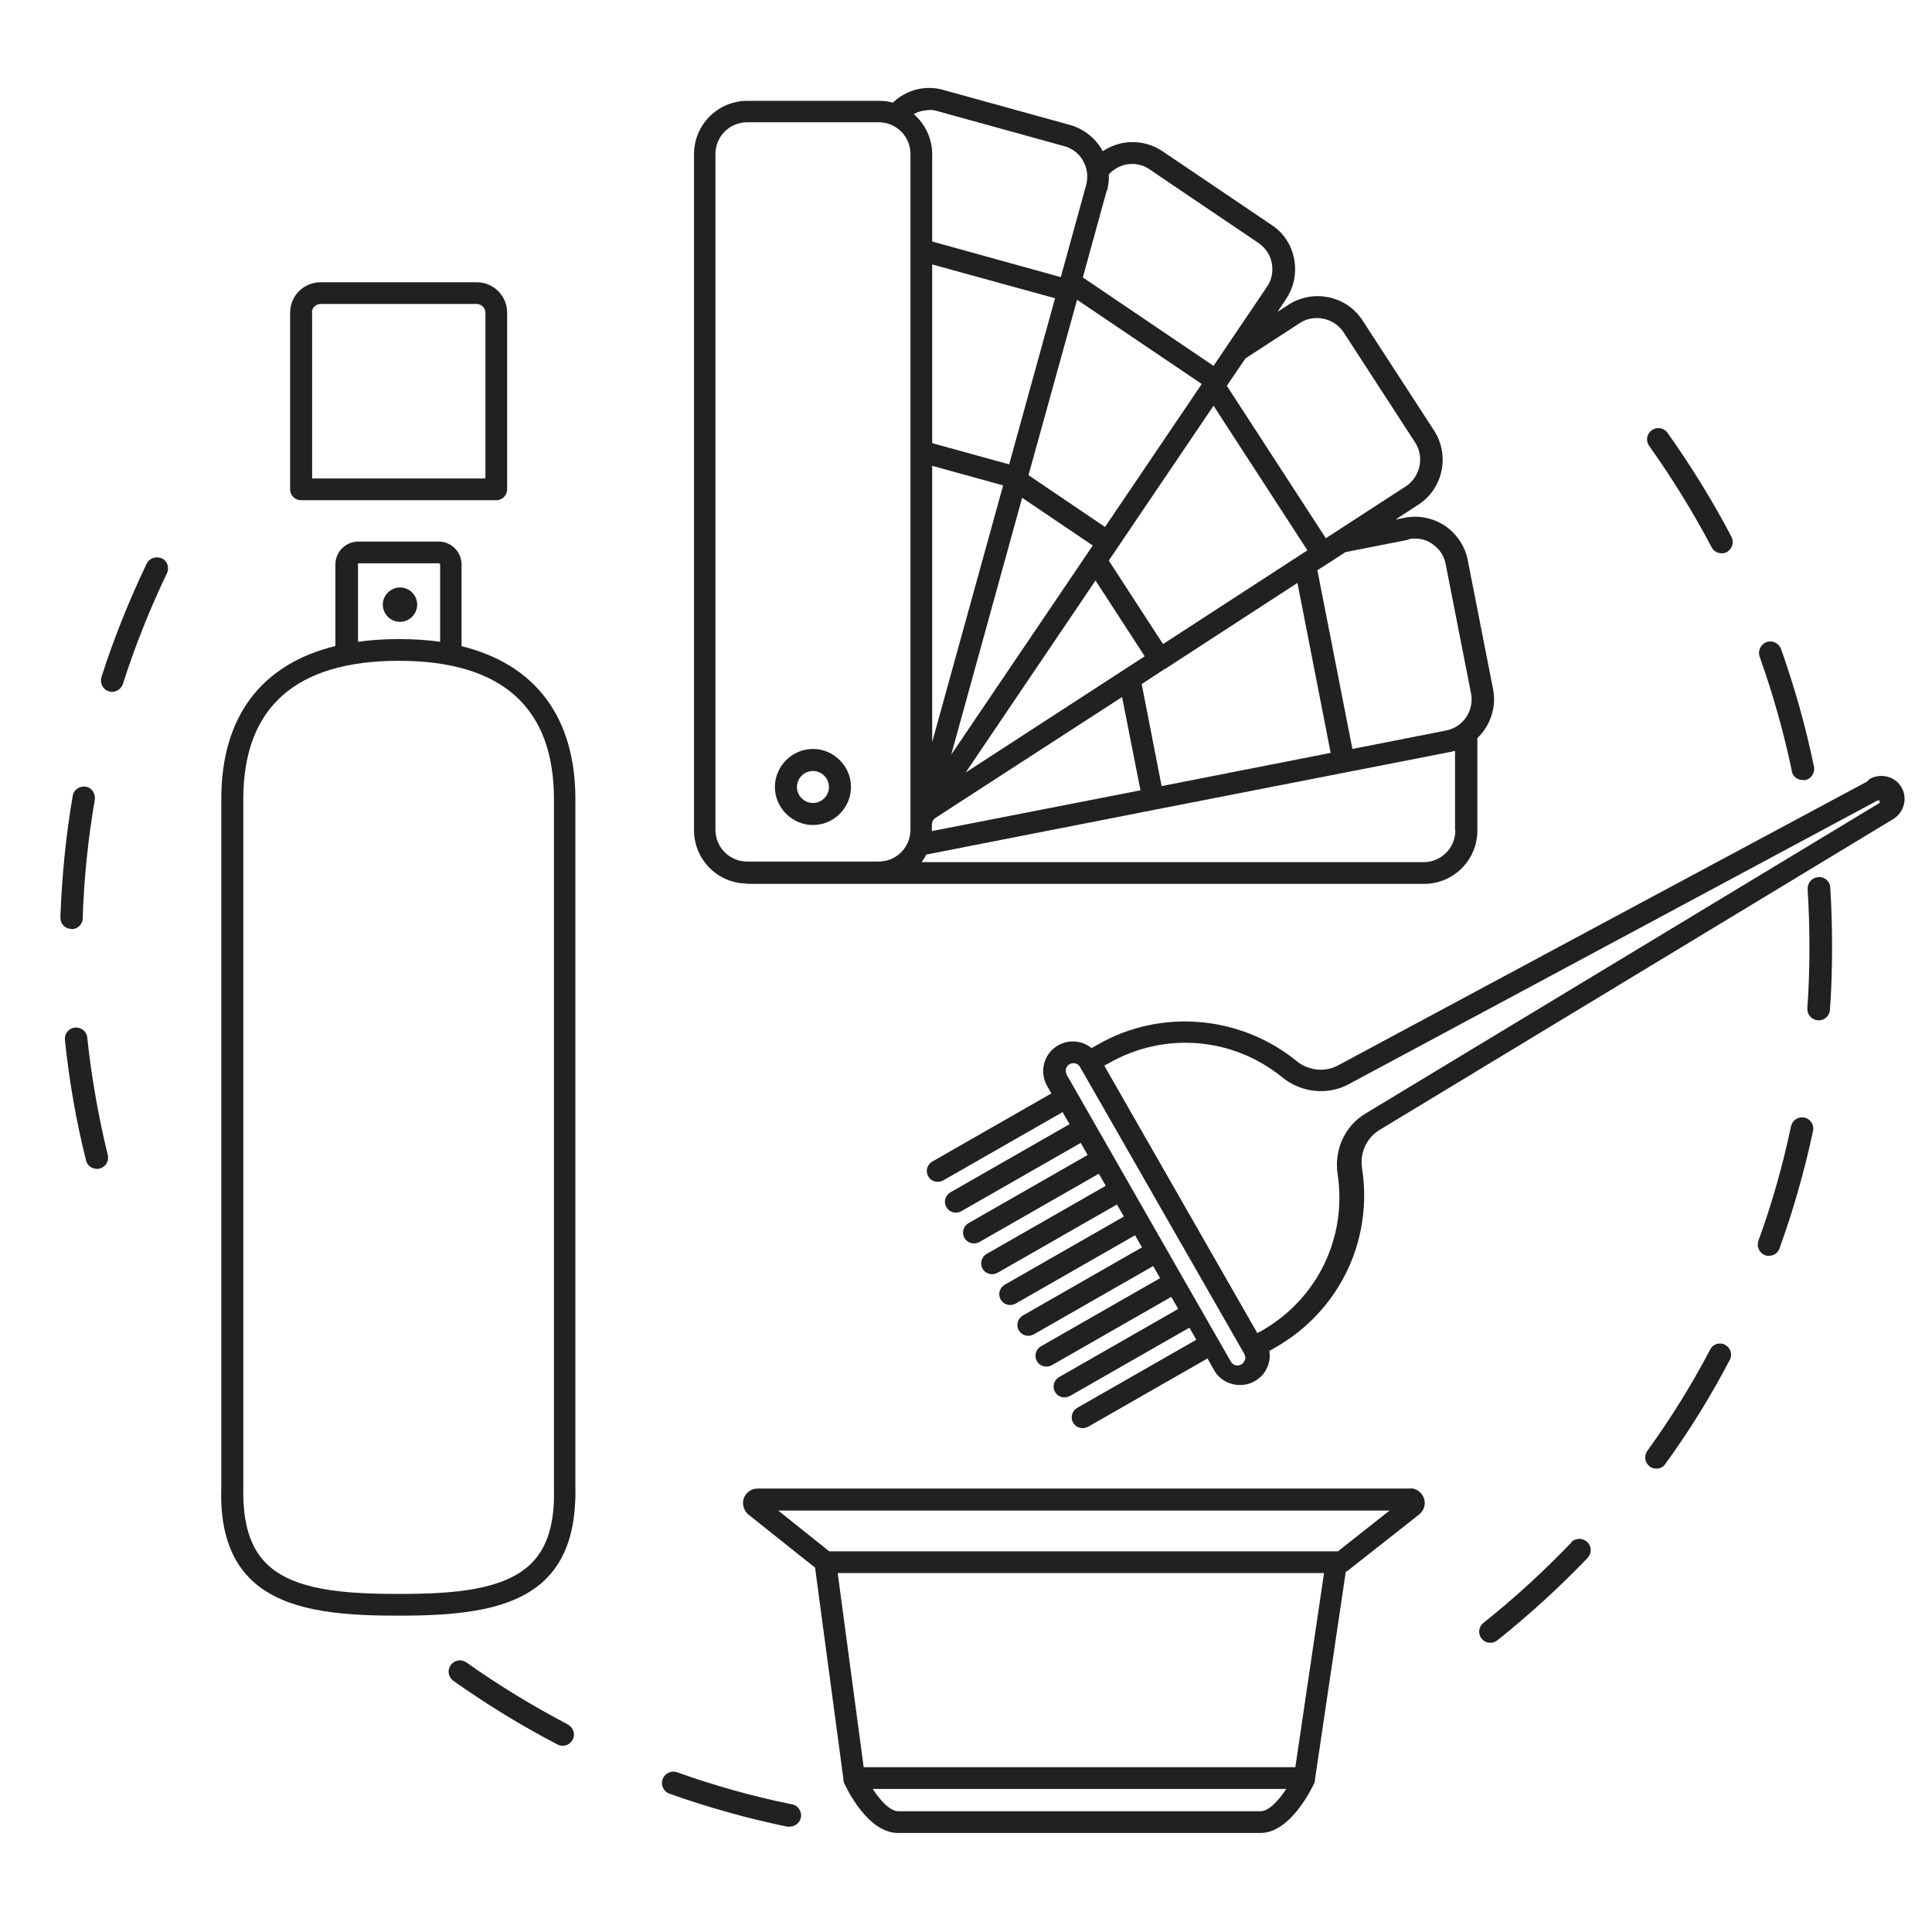 <?xml version="1.0" encoding="UTF-8"?>
<svg id="Layer_1" data-name="Layer 1" xmlns="http://www.w3.org/2000/svg" viewBox="0 0 64 64">
  <defs>
    <style>
      .cls-1 {
        fill: #202121;
      }
    </style>
  </defs>
  <path class="cls-1" d="m60.23,29.06c-.21.01-.36.19-.35.4.04.63.06,1.27.06,1.91,0,.68-.02,1.36-.07,2.03-.01.21.14.38.35.4,0,0,.02,0,.03,0,.19,0,.36-.15.37-.35.05-.69.07-1.39.07-2.09,0-.65-.02-1.31-.06-1.96-.01-.21-.19-.36-.4-.35Z"/>
  <path class="cls-1" d="m59.35,25.54c.04.18.19.3.37.3.02,0,.05,0,.08,0,.2-.04.33-.24.29-.44-.27-1.32-.64-2.63-1.09-3.9-.07-.19-.28-.3-.48-.23-.19.07-.3.28-.23.48.44,1.24.8,2.51,1.07,3.8Z"/>
  <path class="cls-1" d="m56.7,18.13c.07.13.2.2.33.2.06,0,.12-.01.17-.04.18-.1.25-.32.16-.5-.62-1.19-1.34-2.35-2.12-3.45-.12-.17-.35-.21-.52-.09-.17.12-.21.35-.09.52.76,1.07,1.46,2.2,2.07,3.36Z"/>
  <path class="cls-1" d="m57.15,44.55c-.18-.1-.41-.03-.5.16-.61,1.16-1.31,2.29-2.08,3.35-.12.17-.08.4.08.52.07.05.14.07.22.07.12,0,.23-.05.3-.16.79-1.09,1.51-2.25,2.13-3.44.1-.18.03-.41-.16-.5Z"/>
  <path class="cls-1" d="m59.77,37.02c-.2-.04-.4.09-.44.29-.27,1.28-.63,2.56-1.08,3.79-.07.19.03.41.22.48.04.02.08.02.13.02.15,0,.3-.09.35-.25.46-1.27.83-2.58,1.11-3.89.04-.2-.09-.4-.29-.44Z"/>
  <path class="cls-1" d="m52.05,51.1c-.91.95-1.89,1.85-2.91,2.66-.16.13-.19.36-.06.52.07.09.18.14.29.14.08,0,.16-.03.23-.08,1.05-.84,2.06-1.76,2.99-2.73.14-.15.14-.39-.01-.53-.15-.14-.39-.14-.53.01Z"/>
  <path class="cls-1" d="m26.23,59.77c-1.29-.26-2.56-.62-3.8-1.06-.19-.07-.41.03-.48.23-.07.19.03.41.23.48,1.27.45,2.58.82,3.9,1.09.03,0,.05,0,.08,0,.17,0,.33-.12.37-.3.04-.2-.09-.4-.29-.44Z"/>
  <path class="cls-1" d="m18.82,57.13c-1.16-.61-2.3-1.3-3.37-2.06-.17-.12-.4-.08-.52.09-.12.17-.08.4.09.52,1.1.78,2.26,1.49,3.45,2.11.06.03.11.04.17.04.13,0,.26-.07.33-.2.1-.18.02-.41-.16-.5Z"/>
  <path class="cls-1" d="m2.37,30.78c.2,0,.37-.16.37-.36.04-1.32.18-2.64.4-3.93.03-.2-.1-.4-.3-.43-.2-.03-.4.1-.43.3-.23,1.32-.36,2.68-.41,4.03,0,.21.15.38.36.38,0,0,0,0,.01,0Z"/>
  <path class="cls-1" d="m5.36,18.5c-.19-.09-.41-.01-.5.17-.58,1.21-1.09,2.48-1.5,3.76-.06.2.05.41.24.47.04.01.08.02.11.02.16,0,.3-.1.36-.26.4-1.25.89-2.48,1.46-3.67.09-.19.01-.41-.17-.5Z"/>
  <path class="cls-1" d="m2.89,34.37c-.02-.21-.21-.35-.41-.33-.2.02-.35.2-.33.41.14,1.34.37,2.68.7,3.99.04.17.19.28.36.28.03,0,.06,0,.09-.01.2-.05.32-.25.27-.45-.31-1.27-.54-2.58-.68-3.89Z"/>
  <path class="cls-1" d="m61.85,25.89l-8.15,4.37-9.37,5.03c-.44.24-.99.18-1.39-.15-1.86-1.51-4.5-1.73-6.57-.54l-.21.12c-.31-.25-.74-.3-1.11-.09-.23.13-.39.34-.46.6-.07.25-.03.52.1.75l.14.24-3.95,2.26c-.17.1-.23.32-.13.49.07.12.19.18.32.18.06,0,.12-.02.18-.05l3.95-2.26.23.4-3.95,2.26c-.17.1-.23.32-.13.49.07.12.19.18.32.18.06,0,.12-.02.18-.05l3.95-2.26.23.4-3.95,2.26c-.17.1-.23.32-.13.49.07.12.19.18.32.18.06,0,.12-.02.18-.05l3.95-2.26.23.4-3.95,2.26c-.17.1-.23.32-.13.49.07.12.19.18.32.18.06,0,.12-.02.18-.05l3.95-2.26.23.4-3.95,2.26c-.17.1-.23.32-.13.49.07.12.19.18.32.18.06,0,.12-.02.18-.05l3.95-2.26.23.4-3.95,2.26c-.17.1-.23.32-.13.49.07.12.19.18.32.18.06,0,.12-.02.18-.05l3.95-2.26.23.4-3.95,2.26c-.17.1-.23.32-.13.49.07.12.19.18.32.18.06,0,.12-.02.18-.05l3.95-2.26.23.4-3.95,2.26c-.17.1-.23.32-.13.49.07.12.19.18.32.18.06,0,.12-.02.18-.05l3.95-2.26.23.4-3.95,2.26c-.17.1-.23.32-.13.49.07.12.19.18.32.18.06,0,.12-.02.18-.05l3.95-2.26.22.39h0c.18.32.51.49.86.49.17,0,.33-.04.49-.13.23-.13.39-.34.46-.6.04-.13.04-.27.02-.4l.21-.12c2.1-1.2,3.23-3.53,2.86-5.93-.08-.51.15-1.01.58-1.27l8.08-4.89,8.94-5.41c.19-.12.32-.31.36-.53.04-.22-.02-.44-.16-.62-.23-.28-.64-.36-.98-.18Zm-20.61,19.15c-.02.07-.06.12-.12.16-.12.07-.28.03-.35-.1t0,0l-.4-.7s0,0,0,0c0,0,0,0,0,0l-.59-1.03s0,0,0,0c0,0,0,0,0,0l-.59-1.03s0,0,0,0,0,0,0,0l-3.85-6.73c-.03-.06-.04-.13-.03-.2.02-.07.06-.12.12-.16.04-.02.08-.03.13-.03.09,0,.18.05.22.13l5.44,9.5c.03.06.04.13.03.2Zm21.02-18.44l-17.03,10.29c-.68.41-1.04,1.2-.92,2,.32,2.1-.67,4.14-2.51,5.19l-.15.08-5.07-8.86.15-.08c1.84-1.05,4.1-.87,5.75.47.63.51,1.49.6,2.19.23l17.52-9.4s.07-.01.07,0c0,0,.01.02.01.04,0,0,0,.02-.02.03Z"/>
  <path class="cls-1" d="m46.73,49.31h-21.63c-.21,0-.39.13-.46.32-.07.19,0,.41.15.54l2.21,1.76.19,1.42.75,5.59s0,0,0,0c0,.01,0,.02,0,.04,0,.01,0,.03.01.04,0,0,0,.01,0,.02.08.17.78,1.68,1.8,1.68h12c1.01,0,1.72-1.51,1.8-1.68,0,0,0-.01,0-.02,0-.01,0-.03.01-.04,0-.01,0-.02,0-.03,0,0,0,0,0,0l1.02-6.88s.06-.03.08-.05l2.35-1.85c.16-.13.23-.34.16-.54-.07-.19-.25-.33-.46-.33Zm-4.97,10.69h-12c-.27,0-.6-.35-.85-.74h13.7c-.25.38-.58.74-.85.74Zm1.15-1.46h-14.3l-.86-6.43h16.11l-.95,6.43Zm1.42-7.15h-16.86l-1.69-1.35h20.25l-1.71,1.35Z"/>
  <path class="cls-1" d="m9.97,16.57h6.47c.2,0,.36-.16.36-.36v-5.85c0-.56-.45-1.01-1.01-1.01h-5.17c-.56,0-1.01.45-1.01,1.01v5.85c0,.2.16.36.36.36Zm.36-6.21c0-.16.13-.29.29-.29h5.17c.16,0,.29.13.29.29v5.49h-5.74v-5.49Z"/>
  <path class="cls-1" d="m13.82,20.03c0-.32-.26-.57-.57-.57s-.57.26-.57.57.26.57.57.57.57-.26.57-.57Z"/>
  <path class="cls-1" d="m15.29,21.4v-2.7c0-.42-.34-.76-.76-.76h-2.66c-.42,0-.76.34-.76.76v2.7c-2.45.6-3.78,2.34-3.78,5.07v22.83c-.04,1.32.27,2.29.93,2.97,1.07,1.1,2.97,1.25,4.87,1.25h.12c1.9,0,3.8-.15,4.87-1.25.52-.54.82-1.26.91-2.19.02-.24.04-.5.03-.77v-22.84c0-2.72-1.33-4.47-3.79-5.07Zm-3.45-2.7s.02-.04.04-.04h2.66s.04.02.04.04v2.56c-.43-.06-.88-.09-1.36-.09s-.94.03-1.36.09v-2.56Zm5.78,33.07c-.89.91-2.62,1.03-4.35,1.03h-.12c-1.74,0-3.47-.12-4.35-1.03-.52-.53-.76-1.33-.74-2.46v-22.84c0-3.04,1.74-4.58,5.15-4.58s5.14,1.54,5.14,4.58v22.85c.03,1.12-.21,1.92-.73,2.45Z"/>
  <path class="cls-1" d="m24.75,29.28h4.36s.01,0,.02,0h18.04c.98,0,1.77-.79,1.77-1.77v-3.06c.42-.4.64-1.01.52-1.62l-.84-4.28c-.09-.46-.36-.86-.75-1.13-.39-.26-.87-.36-1.33-.27l-.31.06.75-.49c.28-.18.5-.43.64-.73.06-.12.1-.25.13-.39.1-.46.01-.94-.24-1.33l-2.37-3.65c-.26-.4-.65-.67-1.12-.77-.46-.1-.94-.01-1.33.24l-.37.24.28-.42c.26-.39.36-.86.27-1.33-.09-.47-.35-.87-.75-1.13l-3.61-2.44c-.39-.26-.86-.36-1.33-.27-.24.05-.46.14-.65.27-.22-.41-.6-.73-1.08-.87l-4.2-1.16c-.45-.13-.93-.07-1.34.17-.12.07-.23.15-.33.25-.15-.04-.3-.06-.46-.06h-4.36c-.98,0-1.77.79-1.77,1.77v22.39c0,.98.79,1.77,1.77,1.77Zm23.46-1.77c0,.58-.47,1.05-1.05,1.05h-16.63c.06-.08.11-.16.15-.25l7.59-1.49h0l9.77-1.91c.05-.01.11-.02.16-.04v2.64Zm-11.92-8.28l1.63,2.51-5.93,3.85,4.3-6.36Zm-4.78,5.77l2.35-8.51,2.34,1.58-4.69,6.93Zm7.1-2.85s0,0,0,0c0,0,0,0,0,0l4.37-2.84,1.1,5.63-5.6,1.1-.66-3.38.78-.51Zm-.08-.81l-1.8-2.77.27-.4s0,0,0,0c0,0,0,0,0,0l3.2-4.73,3.11,4.79-4.79,3.11Zm-1.92-3.88l-2.54-1.72,1.61-5.81,4.13,2.79-3.2,4.73Zm-3.19-2.08l-2.54-.7v-5.92l4.07,1.12-1.52,5.5Zm-.19.7l-2.35,8.5v-9.15l2.35.65Zm-2.32,11.1l.04-.06.8-.52s0,0,0,0c0,0,0,0,0,0l5.42-3.51.61,3.09-6.91,1.35s0-.01,0-.02v-.21l.03-.12Zm15.76-9.32c.07-.01.13-.02.2-.02.21,0,.41.06.58.18.23.16.39.39.44.67l.84,4.28c.11.57-.26,1.12-.83,1.23l-3.1.61-1.16-5.92.36-.23s0,0,0,0c0,0,0,0,0,0l.57-.37,2.08-.41Zm-3.61-7.16c.23-.15.51-.2.79-.14.27.06.51.22.66.45l2.37,3.65c.15.23.2.51.14.79-.06.27-.22.51-.45.66l-2.65,1.72-3.28-5.05.62-.91,1.8-1.17Zm-6.39-4.38c.05-.18.07-.36.06-.54.15-.17.35-.28.57-.33.07-.01.14-.02.2-.02.21,0,.41.06.58.18l3.61,2.44c.23.16.39.39.44.67.05.28,0,.55-.16.78l-1.77,2.62-4.33-2.93.79-2.87Zm-5.9-2.68c.09,0,.19.01.28.04l4.2,1.16c.56.15.88.73.73,1.29l-.84,3.05-4.26-1.18v-2.89c0-.53-.24-1.01-.61-1.33.16-.09.33-.13.5-.13Zm-7.07,1.46c0-.58.47-1.05,1.05-1.05h4.36c.58,0,1.05.47,1.05,1.05v22.39c0,.58-.47,1.05-1.05,1.05h-4.36c-.58,0-1.05-.47-1.05-1.05V5.11Z"/>
  <path class="cls-1" d="m26.93,27.33c.69,0,1.26-.57,1.26-1.26s-.57-1.26-1.26-1.26-1.26.57-1.26,1.26.57,1.26,1.26,1.26Zm0-1.79c.29,0,.53.24.53.53s-.24.53-.53.53-.53-.24-.53-.53.24-.53.53-.53Z"/>
</svg>